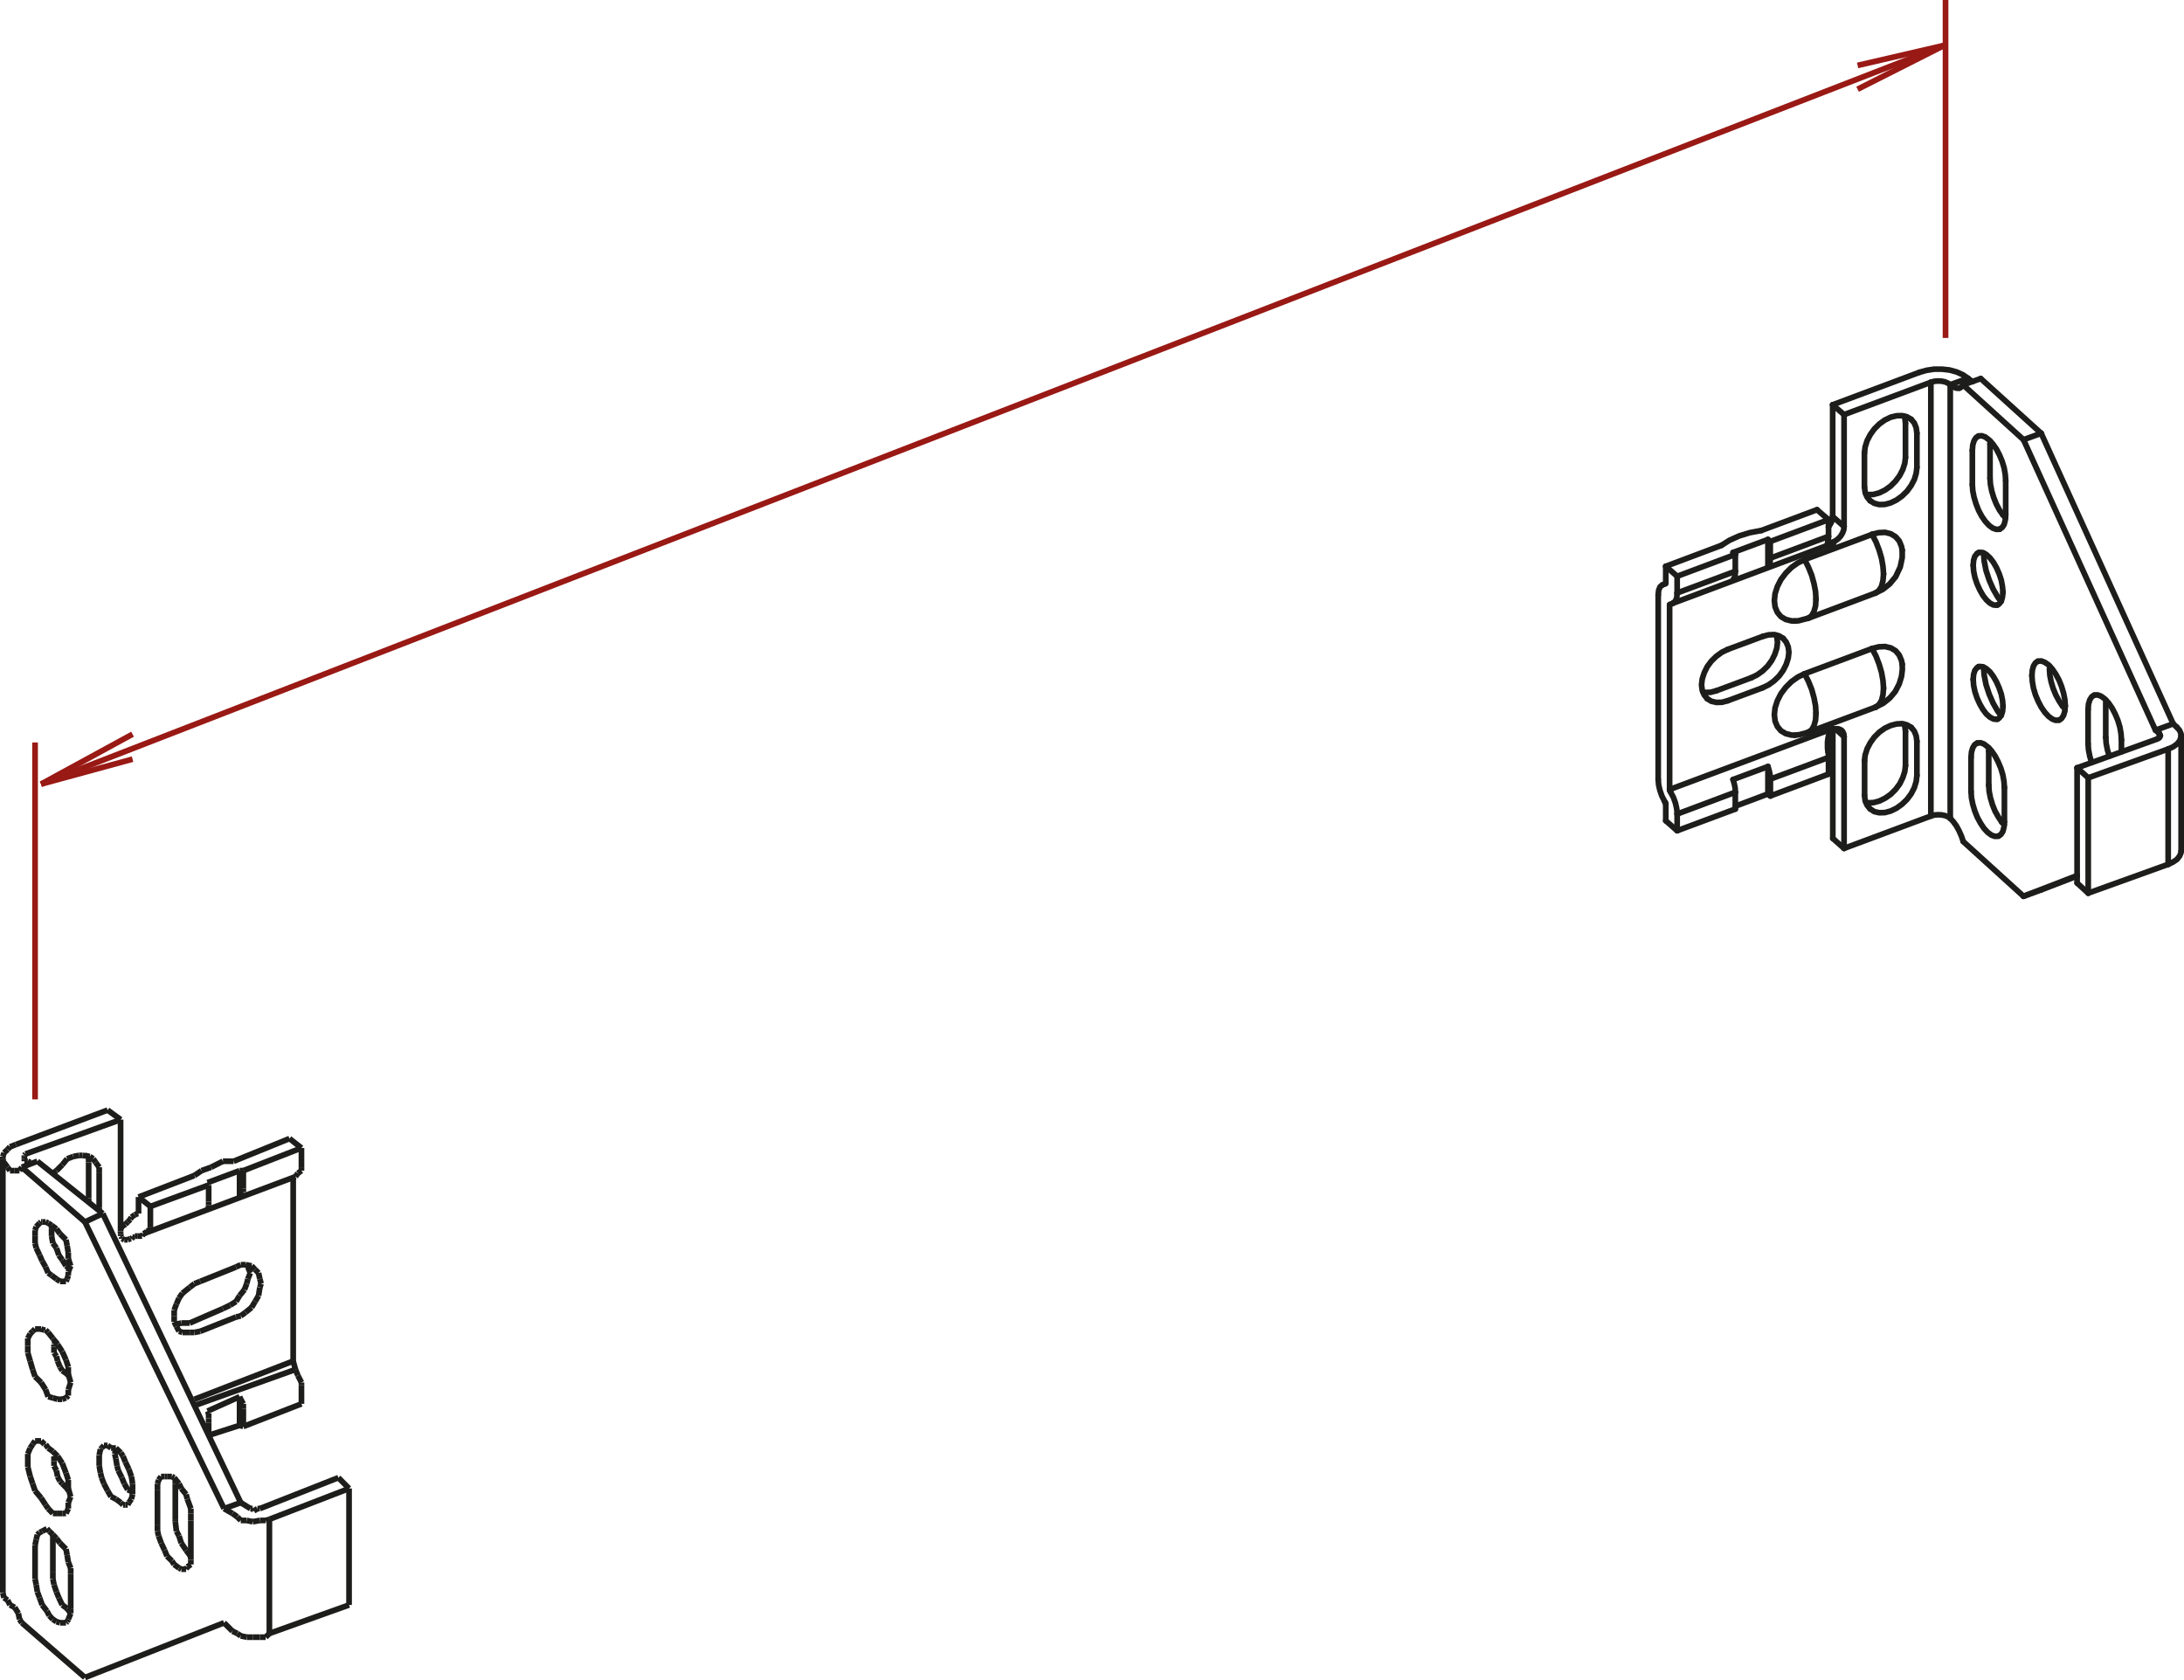 <?xml version="1.0" encoding="UTF-8"?> <svg xmlns="http://www.w3.org/2000/svg" viewBox="0 0 153.23 117.87"> <defs> <style>.cls-1,.cls-2,.cls-3{fill:none;stroke-width:0.4px;}.cls-1,.cls-3{stroke:#1d1d1b;}.cls-1,.cls-2{stroke-miterlimit:2.61;}.cls-2{stroke:#991915;}.cls-3{stroke-linecap:round;stroke-linejoin:round;}</style> </defs> <g id="Слой_2" data-name="Слой 2"> <g id="Слой_1-2" data-name="Слой 1"> <line class="cls-1" x1="9.46" y1="86.8" x2="9.3" y2="86.8"></line> <line class="cls-1" x1="1.11" y1="80.3" x2="0.7" y2="80.46"></line> <line class="cls-1" x1="9.3" y1="86.8" x2="9.22" y2="86.9"></line> <line class="cls-1" x1="14.14" y1="82.13" x2="14.81" y2="81.89"></line> <line class="cls-1" x1="10.13" y1="86.56" x2="10.05" y2="86.56"></line> <line class="cls-1" x1="9.3" y1="104.09" x2="9.3" y2="104.51"></line> <line class="cls-1" x1="13.39" y1="106.67" x2="13.39" y2="106.18"></line> <line class="cls-1" x1="11.05" y1="107.01" x2="11.05" y2="107.43"></line> <line class="cls-1" x1="12.3" y1="106.59" x2="12.3" y2="106.76"></line> <line class="cls-1" x1="14.64" y1="99.5" x2="14.64" y2="99.83"></line> <line class="cls-1" x1="17.07" y1="98.49" x2="17.07" y2="98.83"></line> <line class="cls-1" x1="18.9" y1="114.6" x2="18.9" y2="106.59"></line> <line class="cls-1" x1="20.57" y1="82.63" x2="20.57" y2="95.49"></line> <line class="cls-1" x1="21.15" y1="80.54" x2="21.15" y2="81.89"></line> <line class="cls-1" x1="21.15" y1="97.16" x2="21.15" y2="98.49"></line> <line class="cls-1" x1="24.49" y1="112.6" x2="24.49" y2="104.43"></line> <line class="cls-1" x1="13.64" y1="90.06" x2="13.31" y2="90.32"></line> <line class="cls-1" x1="16.14" y1="91.57" x2="16.56" y2="91.31"></line> <line class="cls-1" x1="16.89" y1="92.32" x2="17.23" y2="92.07"></line> <line class="cls-1" x1="2.78" y1="85.81" x2="2.88" y2="85.73"></line> <line class="cls-1" x1="4.71" y1="89.73" x2="4.63" y2="89.9"></line> <line class="cls-1" x1="7.13" y1="101.59" x2="7.29" y2="101.41"></line> <line class="cls-1" x1="2.78" y1="107.51" x2="2.96" y2="107.43"></line> <line class="cls-1" x1="10.3" y1="86.39" x2="10.13" y2="86.56"></line> <line class="cls-1" x1="13.64" y1="82.47" x2="14.14" y2="82.13"></line> <line class="cls-1" x1="2.46" y1="93.24" x2="2.29" y2="93.4"></line> <line class="cls-1" x1="4.37" y1="98.17" x2="4.63" y2="98.07"></line> <line class="cls-1" x1="2.29" y1="101.33" x2="2.46" y2="101.09"></line> <line class="cls-1" x1="1.29" y1="82.13" x2="1.37" y2="82.13"></line> <line class="cls-1" x1="1.79" y1="80.96" x2="1.71" y2="81.05"></line> <line class="cls-2" x1="136.42" y1="3.18" x2="130.33" y2="6.26"></line> <line class="cls-2" x1="2.88" y1="55.01" x2="136.42" y2="3.18"></line> <line class="cls-1" x1="3.96" y1="103.17" x2="3.79" y2="102.84"></line> <line class="cls-1" x1="3.79" y1="94.91" x2="3.96" y2="95.15"></line> <line class="cls-1" x1="2.62" y1="111.68" x2="2.54" y2="111.18"></line> <line class="cls-1" x1="3.79" y1="111.18" x2="3.71" y2="110.77"></line> <line class="cls-1" x1="4.79" y1="109.6" x2="4.96" y2="110.01"></line> <line class="cls-1" x1="2.54" y1="87.56" x2="2.46" y2="87.22"></line> <line class="cls-1" x1="7.05" y1="103.34" x2="6.96" y2="102.84"></line> <line class="cls-1" x1="3.71" y1="87.22" x2="3.62" y2="86.72"></line> <line class="cls-1" x1="4.79" y1="87.89" x2="4.79" y2="88.31"></line> <line class="cls-1" x1="8.21" y1="102.84" x2="8.13" y2="102.34"></line> <line class="cls-1" x1="9.22" y1="103.59" x2="9.3" y2="104.09"></line> <line class="cls-1" x1="2.12" y1="103.59" x2="1.95" y2="102.92"></line> <line class="cls-1" x1="1.95" y1="94.91" x2="2.12" y2="95.49"></line> <line class="cls-1" x1="4.79" y1="103.83" x2="4.79" y2="104.43"></line> <line class="cls-1" x1="4.79" y1="96.4" x2="4.79" y2="95.91"></line> <line class="cls-1" x1="11.05" y1="107.43" x2="11.13" y2="107.76"></line> <line class="cls-1" x1="12.3" y1="106.76" x2="12.38" y2="107.43"></line> <line class="cls-1" x1="8.46" y1="86.56" x2="8.46" y2="86.39"></line> <line class="cls-1" x1="0.2" y1="111.68" x2="0.2" y2="111.76"></line> <line class="cls-1" x1="0.2" y1="81.3" x2="0.2" y2="81.47"></line> <line class="cls-1" x1="6.22" y1="81.55" x2="6.22" y2="81.14"></line> <line class="cls-1" x1="6.96" y1="82.31" x2="6.96" y2="81.89"></line> <line class="cls-1" x1="12.22" y1="92.32" x2="12.22" y2="92.74"></line> <line class="cls-1" x1="17.56" y1="89.31" x2="17.39" y2="88.89"></line> <line class="cls-1" x1="18.32" y1="90.06" x2="18.23" y2="89.73"></line> <line class="cls-1" x1="9.04" y1="105.42" x2="8.96" y2="105.58"></line> <line class="cls-1" x1="4.71" y1="113.77" x2="4.63" y2="113.85"></line> <line class="cls-1" x1="11.55" y1="103.59" x2="11.3" y2="103.59"></line> <line class="cls-1" x1="13.06" y1="110.09" x2="13.14" y2="109.93"></line> <line class="cls-1" x1="4.63" y1="106.18" x2="4.37" y2="106.18"></line> <line class="cls-1" x1="8.46" y1="86.23" x2="8.55" y2="86.06"></line> <line class="cls-1" x1="5.13" y1="81.14" x2="4.71" y2="81.3"></line> <line class="cls-1" x1="14.05" y1="89.9" x2="13.64" y2="90.06"></line> <line class="cls-1" x1="15.64" y1="91.81" x2="16.14" y2="91.57"></line> <line class="cls-1" x1="16.56" y1="92.4" x2="16.89" y2="92.32"></line> <line class="cls-1" x1="4.96" y1="96.99" x2="4.79" y2="96.4"></line> <line class="cls-1" x1="1.95" y1="94.41" x2="1.95" y2="94.91"></line> <line class="cls-1" x1="4.79" y1="104.43" x2="4.96" y2="105.01"></line> <line class="cls-1" x1="0.2" y1="111.68" x2="0.2" y2="81.3"></line> <line class="cls-2" x1="2.46" y1="77.13" x2="2.46" y2="52.09"></line> <line class="cls-1" x1="2.46" y1="110.77" x2="2.46" y2="108.42"></line> <line class="cls-1" x1="3.71" y1="110.27" x2="3.71" y2="107.93"></line> <line class="cls-1" x1="4.96" y1="110.43" x2="4.96" y2="112.85"></line> <line class="cls-1" x1="6.22" y1="84.06" x2="6.22" y2="81.55"></line> <line class="cls-1" x1="6.96" y1="84.72" x2="6.96" y2="82.31"></line> <line class="cls-1" x1="8.46" y1="78.55" x2="8.46" y2="86.39"></line> <line class="cls-1" x1="9.72" y1="85.14" x2="9.72" y2="83.98"></line> <line class="cls-1" x1="10.55" y1="84.64" x2="10.55" y2="85.81"></line> <line class="cls-1" x1="11.05" y1="104.51" x2="11.05" y2="107.01"></line> <line class="cls-1" x1="12.3" y1="104.09" x2="12.3" y2="106.59"></line> <line class="cls-1" x1="13.39" y1="109.1" x2="13.39" y2="106.67"></line> <line class="cls-1" x1="14.64" y1="99.83" x2="14.64" y2="100.5"></line> <line class="cls-1" x1="14.64" y1="83.14" x2="14.64" y2="84.3"></line> <line class="cls-1" x1="16.81" y1="83.98" x2="16.81" y2="82.13"></line> <line class="cls-1" x1="16.81" y1="100" x2="16.81" y2="97.99"></line> <line class="cls-1" x1="17.07" y1="98.83" x2="17.07" y2="100.08"></line> <line class="cls-1" x1="17.07" y1="82.13" x2="17.07" y2="83.39"></line> <line class="cls-1" x1="10.55" y1="85.81" x2="10.55" y2="86.06"></line> <line class="cls-1" x1="14.64" y1="84.3" x2="14.64" y2="84.56"></line> <line class="cls-1" x1="17.07" y1="83.39" x2="17.07" y2="83.64"></line> <line class="cls-1" x1="1.95" y1="102.42" x2="1.95" y2="102"></line> <line class="cls-1" x1="4.79" y1="97.49" x2="4.96" y2="96.99"></line> <line class="cls-1" x1="4.96" y1="105.01" x2="4.79" y2="105.42"></line> <line class="cls-1" x1="11.05" y1="104.09" x2="11.05" y2="104.51"></line> <line class="cls-1" x1="12.3" y1="103.83" x2="12.3" y2="104.09"></line> <line class="cls-1" x1="13.39" y1="109.43" x2="13.39" y2="109.1"></line> <line class="cls-1" x1="3.62" y1="86.23" x2="3.62" y2="85.97"></line> <line class="cls-1" x1="2.46" y1="108.42" x2="2.54" y2="108.01"></line> <line class="cls-1" x1="4.96" y1="88.81" x2="4.79" y2="89.23"></line> <line class="cls-1" x1="3.71" y1="107.93" x2="3.71" y2="107.67"></line> <line class="cls-1" x1="4.96" y1="112.85" x2="4.96" y2="113.19"></line> <line class="cls-1" x1="6.96" y1="102.42" x2="6.96" y2="102.08"></line> <line class="cls-1" x1="8.05" y1="102" x2="8.13" y2="101.59"></line> <line class="cls-1" x1="9.3" y1="104.51" x2="9.3" y2="104.84"></line> <line class="cls-1" x1="3.79" y1="94.32" x2="3.79" y2="94.49"></line> <line class="cls-1" x1="3.79" y1="102.5" x2="3.79" y2="102.17"></line> <line class="cls-1" x1="21.15" y1="81.89" x2="21.15" y2="82.13"></line> <line class="cls-1" x1="6.96" y1="84.97" x2="6.96" y2="84.72"></line> <line class="cls-1" x1="12.22" y1="91.91" x2="12.22" y2="92.32"></line> <line class="cls-1" x1="17.39" y1="89.73" x2="17.56" y2="89.31"></line> <line class="cls-1" x1="18.23" y1="90.32" x2="18.32" y2="90.06"></line> <line class="cls-1" x1="13.14" y1="109.93" x2="13.39" y2="109.76"></line> <line class="cls-1" x1="4.79" y1="113.61" x2="4.71" y2="113.77"></line> <line class="cls-1" x1="17.65" y1="91.73" x2="17.9" y2="91.31"></line> <line class="cls-1" x1="10.47" y1="86.31" x2="10.3" y2="86.39"></line> <line class="cls-1" x1="8.8" y1="85.89" x2="8.96" y2="85.73"></line> <line class="cls-1" x1="20.9" y1="82.31" x2="20.73" y2="82.55"></line> <line class="cls-1" x1="13.31" y1="90.32" x2="12.8" y2="90.73"></line> <line class="cls-1" x1="16.56" y1="91.31" x2="16.81" y2="90.9"></line> <line class="cls-1" x1="17.23" y1="92.07" x2="17.65" y2="91.73"></line> <line class="cls-1" x1="8.55" y1="86.06" x2="8.8" y2="85.89"></line> <line class="cls-1" x1="0.7" y1="80.46" x2="0.54" y2="80.64"></line> <line class="cls-1" x1="4.71" y1="81.3" x2="4.37" y2="81.72"></line> <line class="cls-2" x1="2.88" y1="55.01" x2="9.3" y2="51.51"></line> <line class="cls-1" x1="21.15" y1="96.99" x2="21.15" y2="97.16"></line> <line class="cls-1" x1="8.13" y1="102.34" x2="8.05" y2="102"></line> <line class="cls-1" x1="0.2" y1="81.14" x2="0.2" y2="81.3"></line> <line class="cls-1" x1="1.95" y1="93.9" x2="1.95" y2="94.41"></line> <line class="cls-1" x1="2.46" y1="86.72" x2="2.46" y2="86.31"></line> <line class="cls-1" x1="6.22" y1="84.3" x2="6.22" y2="84.06"></line> <line class="cls-1" x1="10.55" y1="86.06" x2="10.55" y2="86.23"></line> <line class="cls-1" x1="14.64" y1="84.56" x2="14.64" y2="84.72"></line> <line class="cls-1" x1="17.07" y1="83.64" x2="16.89" y2="83.8"></line> <line class="cls-1" x1="4.79" y1="97.91" x2="4.79" y2="97.49"></line> <line class="cls-1" x1="4.79" y1="105.42" x2="4.79" y2="105.84"></line> <line class="cls-1" x1="2.12" y1="93.57" x2="1.95" y2="93.9"></line> <line class="cls-1" x1="1.95" y1="102" x2="2.12" y2="101.59"></line> <line class="cls-1" x1="11.13" y1="103.83" x2="11.05" y2="104.09"></line> <line class="cls-1" x1="13.39" y1="109.76" x2="13.39" y2="109.43"></line> <line class="cls-1" x1="2.46" y1="86.31" x2="2.54" y2="86.06"></line> <line class="cls-1" x1="4.79" y1="89.23" x2="4.79" y2="89.48"></line> <line class="cls-1" x1="2.54" y1="108.01" x2="2.62" y2="107.67"></line> <line class="cls-1" x1="6.96" y1="102.08" x2="7.05" y2="101.67"></line> <line class="cls-1" x1="4.96" y1="113.19" x2="4.79" y2="113.61"></line> <line class="cls-1" x1="9.3" y1="104.84" x2="9.22" y2="105.17"></line> <line class="cls-1" x1="12.38" y1="91.49" x2="12.22" y2="91.91"></line> <line class="cls-1" x1="17.31" y1="90.06" x2="17.39" y2="89.73"></line> <line class="cls-1" x1="18.14" y1="90.9" x2="18.23" y2="90.32"></line> <line class="cls-1" x1="0.28" y1="80.88" x2="0.2" y2="81.14"></line> <line class="cls-1" x1="1.71" y1="81.14" x2="1.71" y2="81.3"></line> <line class="cls-1" x1="3.96" y1="93.99" x2="3.79" y2="94.32"></line> <line class="cls-1" x1="3.79" y1="102.17" x2="3.96" y2="102.08"></line> <line class="cls-1" x1="21.15" y1="82.13" x2="20.9" y2="82.31"></line> <line class="cls-1" x1="10.55" y1="86.23" x2="10.47" y2="86.31"></line> <line class="cls-1" x1="12.56" y1="91.07" x2="12.38" y2="91.49"></line> <line class="cls-1" x1="17.15" y1="90.48" x2="17.31" y2="90.06"></line> <line class="cls-1" x1="17.9" y1="91.31" x2="18.14" y2="90.9"></line> <line class="cls-1" x1="14.64" y1="84.72" x2="14.56" y2="84.89"></line> <line class="cls-1" x1="16.89" y1="83.8" x2="16.81" y2="83.98"></line> <line class="cls-1" x1="9.72" y1="85.14" x2="9.64" y2="85.14"></line> <line class="cls-1" x1="4.63" y1="98.07" x2="4.79" y2="97.91"></line> <line class="cls-1" x1="4.79" y1="105.84" x2="4.63" y2="106.18"></line> <line class="cls-1" x1="2.29" y1="93.4" x2="2.12" y2="93.57"></line> <line class="cls-1" x1="2.12" y1="101.59" x2="2.29" y2="101.33"></line> <line class="cls-1" x1="11.3" y1="103.59" x2="11.13" y2="103.83"></line> <line class="cls-1" x1="2.54" y1="86.06" x2="2.78" y2="85.81"></line> <line class="cls-1" x1="4.79" y1="89.48" x2="4.71" y2="89.73"></line> <line class="cls-1" x1="2.62" y1="107.67" x2="2.78" y2="107.51"></line> <line class="cls-1" x1="7.05" y1="101.67" x2="7.13" y2="101.59"></line> <line class="cls-1" x1="9.22" y1="105.17" x2="9.04" y2="105.42"></line> <line class="cls-1" x1="3.96" y1="82.13" x2="3.71" y2="82.31"></line> <line class="cls-1" x1="12.8" y1="90.73" x2="12.56" y2="91.07"></line> <line class="cls-1" x1="16.81" y1="90.9" x2="17.15" y2="90.48"></line> <line class="cls-1" x1="0.54" y1="80.64" x2="0.28" y2="80.88"></line> <line class="cls-1" x1="9.14" y1="85.55" x2="9.22" y2="85.39"></line> <line class="cls-1" x1="8.96" y1="85.73" x2="9.14" y2="85.55"></line> <line class="cls-1" x1="1.37" y1="82.13" x2="1.53" y2="81.89"></line> <line class="cls-1" x1="9.22" y1="85.39" x2="9.46" y2="85.23"></line> <line class="cls-1" x1="1.71" y1="81.05" x2="1.71" y2="81.14"></line> <line class="cls-1" x1="4.37" y1="81.72" x2="3.96" y2="82.13"></line> <line class="cls-1" x1="3.79" y1="102.84" x2="3.79" y2="102.5"></line> <line class="cls-1" x1="3.79" y1="94.49" x2="3.79" y2="94.91"></line> <line class="cls-1" x1="2.54" y1="111.18" x2="2.46" y2="110.77"></line> <line class="cls-1" x1="3.71" y1="110.77" x2="3.71" y2="110.27"></line> <line class="cls-1" x1="2.46" y1="87.22" x2="2.46" y2="86.72"></line> <line class="cls-1" x1="4.96" y1="110.01" x2="4.96" y2="110.43"></line> <line class="cls-1" x1="3.62" y1="86.72" x2="3.62" y2="86.23"></line> <line class="cls-1" x1="4.79" y1="88.31" x2="4.96" y2="88.81"></line> <line class="cls-1" x1="6.96" y1="102.84" x2="6.96" y2="102.42"></line> <line class="cls-1" x1="1.95" y1="102.92" x2="1.95" y2="102.42"></line> <line class="cls-1" x1="3.38" y1="93.48" x2="3.2" y2="93.32"></line> <line class="cls-1" x1="8.55" y1="86.9" x2="8.55" y2="86.8"></line> <line class="cls-1" x1="3.12" y1="101.33" x2="3.2" y2="101.33"></line> <line class="cls-1" x1="12.56" y1="93.4" x2="12.8" y2="93.48"></line> <line class="cls-1" x1="17.9" y1="89.07" x2="17.65" y2="88.81"></line> <line class="cls-1" x1="6.54" y1="81.3" x2="6.3" y2="81.14"></line> <line class="cls-1" x1="16.65" y1="114.6" x2="16.89" y2="114.77"></line> <line class="cls-1" x1="16.65" y1="106.42" x2="16.89" y2="106.67"></line> <line class="cls-1" x1="4.37" y1="104.09" x2="4.21" y2="103.92"></line> <line class="cls-1" x1="4.21" y1="95.9" x2="4.37" y2="96.16"></line> <line class="cls-1" x1="0.28" y1="112.1" x2="0.53" y2="112.26"></line> <line class="cls-1" x1="1.71" y1="81.3" x2="1.71" y2="81.47"></line> <line class="cls-1" x1="8.96" y1="104.51" x2="8.72" y2="104.09"></line> <line class="cls-1" x1="8.47" y1="101.92" x2="8.63" y2="102.16"></line> <line class="cls-1" x1="3.38" y1="89.31" x2="3.2" y2="88.89"></line> <line class="cls-1" x1="4.63" y1="88.81" x2="4.37" y2="88.39"></line> <line class="cls-1" x1="3.96" y1="86.22" x2="4.21" y2="86.56"></line> <line class="cls-1" x1="0.7" y1="112.6" x2="0.53" y2="112.26"></line> <line class="cls-1" x1="4.96" y1="113.19" x2="4.71" y2="112.85"></line> <line class="cls-1" x1="8.13" y1="101.59" x2="8.47" y2="101.92"></line> <line class="cls-1" x1="3.71" y1="113.61" x2="3.46" y2="113.35"></line> <line class="cls-1" x1="3.71" y1="107.67" x2="3.96" y2="107.93"></line> <line class="cls-1" x1="8.13" y1="105.17" x2="7.79" y2="105"></line> <line class="cls-1" x1="9.3" y1="104.67" x2="8.96" y2="104.51"></line> <line class="cls-1" x1="3.38" y1="105.84" x2="3.2" y2="105.58"></line> <line class="cls-1" x1="3.38" y1="101.59" x2="3.71" y2="101.83"></line> <line class="cls-1" x1="12.06" y1="109.51" x2="12.22" y2="109.76"></line> <line class="cls-1" x1="13.31" y1="109.1" x2="13.39" y2="109.26"></line> <line class="cls-1" x1="3.2" y1="97.49" x2="3.38" y2="97.99"></line> <line class="cls-1" x1="12.56" y1="104.09" x2="12.22" y2="103.67"></line> <line class="cls-1" x1="3.71" y1="93.9" x2="3.38" y2="93.48"></line> <line class="cls-1" x1="8.55" y1="86.8" x2="8.47" y2="86.72"></line> <line class="cls-1" x1="4.71" y1="104.43" x2="4.37" y2="104.09"></line> <line class="cls-1" x1="4.37" y1="96.16" x2="4.71" y2="96.4"></line> <line class="cls-1" x1="0.28" y1="81.55" x2="0.53" y2="81.89"></line> <line class="cls-1" x1="12.38" y1="93.06" x2="12.56" y2="93.4"></line> <line class="cls-1" x1="6.71" y1="81.55" x2="6.54" y2="81.3"></line> <line class="cls-1" x1="18.14" y1="89.31" x2="17.9" y2="89.07"></line> <line class="cls-1" x1="1.53" y1="113.85" x2="5.96" y2="117.69"></line> <line class="cls-1" x1="16.31" y1="114.44" x2="15.72" y2="113.85"></line> <line class="cls-1" x1="16.31" y1="106.18" x2="15.72" y2="105.84"></line> <line class="cls-1" x1="3.62" y1="89.48" x2="3.38" y2="89.31"></line> <line class="cls-1" x1="4.96" y1="89.07" x2="4.63" y2="88.81"></line> <line class="cls-1" x1="3.62" y1="85.97" x2="3.96" y2="86.22"></line> <line class="cls-1" x1="3.96" y1="113.77" x2="3.71" y2="113.61"></line> <line class="cls-1" x1="3.46" y1="107.43" x2="3.71" y2="107.67"></line> <line class="cls-1" x1="3.71" y1="106.18" x2="3.38" y2="105.84"></line> <line class="cls-1" x1="12.22" y1="109.76" x2="12.56" y2="110.01"></line> <line class="cls-1" x1="3.2" y1="101.33" x2="3.38" y2="101.59"></line> <line class="cls-1" x1="17.57" y1="105.84" x2="16.89" y2="105.42"></line> <line class="cls-1" x1="24.49" y1="104.43" x2="23.74" y2="103.67"></line> <line class="cls-1" x1="1.53" y1="81.89" x2="5.96" y2="85.73"></line> <line class="cls-1" x1="7.21" y1="85.14" x2="2.62" y2="81.47"></line> <line class="cls-1" x1="17.07" y1="100.08" x2="16.81" y2="100"></line> <line class="cls-1" x1="9.72" y1="83.98" x2="10.55" y2="84.64"></line> <line class="cls-1" x1="7.55" y1="77.88" x2="8.47" y2="78.55"></line> <line class="cls-1" x1="14.64" y1="83.14" x2="14.56" y2="82.97"></line> <line class="cls-1" x1="17.07" y1="82.13" x2="16.81" y2="82.13"></line> <line class="cls-1" x1="20.31" y1="79.88" x2="21.15" y2="80.54"></line> <line class="cls-1" x1="17.57" y1="105.84" x2="17.65" y2="105.84"></line> <line class="cls-1" x1="16.31" y1="114.44" x2="16.65" y2="114.6"></line> <line class="cls-1" x1="16.31" y1="106.18" x2="16.65" y2="106.42"></line> <line class="cls-1" x1="4.79" y1="104.59" x2="4.71" y2="104.43"></line> <line class="cls-1" x1="4.71" y1="96.4" x2="4.79" y2="96.5"></line> <line class="cls-1" x1="8.47" y1="105.42" x2="8.13" y2="105.17"></line> <line class="cls-1" x1="7.79" y1="101.59" x2="8.13" y2="101.59"></line> <line class="cls-1" x1="3.96" y1="89.73" x2="3.62" y2="89.48"></line> <line class="cls-1" x1="3.38" y1="85.81" x2="3.62" y2="85.97"></line> <line class="cls-1" x1="0.53" y1="81.89" x2="0.7" y2="82.13"></line> <line class="cls-1" x1="1.71" y1="81.47" x2="1.95" y2="81.47"></line> <line class="cls-1" x1="3.38" y1="97.99" x2="3.71" y2="98.07"></line> <line class="cls-1" x1="12.22" y1="103.67" x2="12.06" y2="103.59"></line> <line class="cls-1" x1="4.63" y1="108.68" x2="4.71" y2="109.1"></line> <line class="cls-1" x1="7.29" y1="104.09" x2="7.13" y2="103.67"></line> <line class="cls-1" x1="8.55" y1="103.67" x2="8.3" y2="103.17"></line> <line class="cls-1" x1="8.8" y1="102.58" x2="9.04" y2="103.08"></line> <line class="cls-1" x1="2.96" y1="88.47" x2="2.78" y2="88.06"></line> <line class="cls-1" x1="4.13" y1="88.06" x2="3.96" y2="87.56"></line> <line class="cls-1" x1="4.63" y1="86.98" x2="4.71" y2="87.4"></line> <line class="cls-1" x1="2.46" y1="104.59" x2="2.29" y2="104.09"></line> <line class="cls-1" x1="4.37" y1="102.66" x2="4.63" y2="103.34"></line> <line class="cls-1" x1="2.29" y1="96.08" x2="2.46" y2="96.58"></line> <line class="cls-1" x1="4.63" y1="95.41" x2="4.37" y2="94.83"></line> <line class="cls-1" x1="11.31" y1="108.26" x2="11.55" y2="108.76"></line> <line class="cls-1" x1="12.56" y1="107.76" x2="12.72" y2="108.26"></line> <line class="cls-1" x1="13.14" y1="105.17" x2="13.06" y2="104.84"></line> <line class="cls-1" x1="6.22" y1="81.14" x2="5.96" y2="81.05"></line> <line class="cls-1" x1="6.96" y1="81.89" x2="6.71" y2="81.55"></line> <line class="cls-1" x1="12.22" y1="92.74" x2="12.38" y2="93.06"></line> <line class="cls-1" x1="20.73" y1="96.08" x2="20.9" y2="96.5"></line> <line class="cls-1" x1="18.9" y1="106.59" x2="24.49" y2="104.43"></line> <line class="cls-1" x1="18.9" y1="114.6" x2="24.49" y2="112.6"></line> <line class="cls-1" x1="15.72" y1="113.85" x2="5.96" y2="117.69"></line> <line class="cls-1" x1="8.96" y1="105.58" x2="8.8" y2="105.58"></line> <line class="cls-1" x1="18.64" y1="106.67" x2="18.9" y2="106.59"></line> <line class="cls-1" x1="1.29" y1="113.19" x2="1.03" y2="112.77"></line> <line class="cls-1" x1="3.29" y1="113.02" x2="2.96" y2="112.6"></line> <line class="cls-1" x1="4.37" y1="112.6" x2="4.13" y2="112.1"></line> <line class="cls-1" x1="4.21" y1="108.26" x2="4.63" y2="108.68"></line> <line class="cls-1" x1="7.55" y1="104.59" x2="7.29" y2="104.09"></line> <line class="cls-1" x1="8.72" y1="104.09" x2="8.55" y2="103.67"></line> <line class="cls-1" x1="8.63" y1="102.16" x2="8.8" y2="102.58"></line> <line class="cls-1" x1="3.2" y1="88.89" x2="2.96" y2="88.47"></line> <line class="cls-1" x1="4.37" y1="88.39" x2="4.13" y2="88.06"></line> <line class="cls-1" x1="4.21" y1="86.56" x2="4.63" y2="86.98"></line> <line class="cls-1" x1="2.88" y1="105.09" x2="2.46" y2="104.59"></line> <line class="cls-1" x1="4.04" y1="102.16" x2="4.37" y2="102.66"></line> <line class="cls-1" x1="2.46" y1="96.58" x2="2.88" y2="96.99"></line> <line class="cls-1" x1="11.55" y1="108.76" x2="11.72" y2="109.18"></line> <line class="cls-1" x1="4.37" y1="94.83" x2="4.04" y2="94.32"></line> <line class="cls-1" x1="12.72" y1="108.26" x2="13.06" y2="108.76"></line> <line class="cls-1" x1="13.06" y1="104.84" x2="12.72" y2="104.43"></line> <line class="cls-1" x1="8.47" y1="86.72" x2="8.47" y2="86.56"></line> <line class="cls-1" x1="4.04" y1="95.49" x2="4.21" y2="95.9"></line> <line class="cls-1" x1="5.96" y1="85.73" x2="15.72" y2="105.84"></line> <line class="cls-1" x1="7.21" y1="85.14" x2="16.89" y2="105.42"></line> <line class="cls-1" x1="20.57" y1="95.49" x2="20.73" y2="96.08"></line> <line class="cls-1" x1="17.39" y1="88.89" x2="17.39" y2="88.73"></line> <line class="cls-1" x1="18.23" y1="89.73" x2="18.14" y2="89.31"></line> <line class="cls-2" x1="136.5" y1="23.71" x2="136.5"></line> <line class="cls-1" x1="18.64" y1="114.86" x2="18.9" y2="114.6"></line> <line class="cls-1" x1="1.03" y1="112.77" x2="0.7" y2="112.6"></line> <line class="cls-1" x1="3.46" y1="113.35" x2="3.29" y2="113.02"></line> <line class="cls-1" x1="4.71" y1="112.85" x2="4.37" y2="112.6"></line> <line class="cls-1" x1="3.96" y1="107.93" x2="4.21" y2="108.26"></line> <line class="cls-1" x1="7.79" y1="105" x2="7.55" y2="104.59"></line> <line class="cls-1" x1="3.2" y1="105.58" x2="2.88" y2="105.09"></line> <line class="cls-1" x1="3.71" y1="101.83" x2="4.04" y2="102.16"></line> <line class="cls-1" x1="2.88" y1="96.99" x2="3.2" y2="97.49"></line> <line class="cls-1" x1="11.72" y1="109.18" x2="12.06" y2="109.51"></line> <line class="cls-1" x1="13.06" y1="108.76" x2="13.31" y2="109.1"></line> <line class="cls-1" x1="4.04" y1="94.32" x2="3.71" y2="93.9"></line> <line class="cls-1" x1="12.72" y1="104.43" x2="12.56" y2="104.09"></line> <line class="cls-1" x1="2.62" y1="81.47" x2="1.53" y2="81.89"></line> <line class="cls-1" x1="7.55" y1="77.88" x2="1.11" y2="80.3"></line> <line class="cls-1" x1="1.79" y1="80.96" x2="8.47" y2="78.55"></line> <line class="cls-1" x1="4.04" y1="103.59" x2="3.96" y2="103.17"></line> <line class="cls-1" x1="3.96" y1="95.15" x2="4.04" y2="95.49"></line> <line class="cls-1" x1="1.53" y1="113.85" x2="1.37" y2="113.61"></line> <line class="cls-1" x1="2.78" y1="112.1" x2="2.62" y2="111.68"></line> <line class="cls-1" x1="3.96" y1="111.68" x2="3.79" y2="111.18"></line> <line class="cls-1" x1="4.71" y1="109.1" x2="4.79" y2="109.6"></line> <line class="cls-1" x1="7.13" y1="103.67" x2="7.05" y2="103.34"></line> <line class="cls-1" x1="2.78" y1="88.06" x2="2.54" y2="87.56"></line> <line class="cls-1" x1="8.3" y1="103.17" x2="8.21" y2="102.84"></line> <line class="cls-1" x1="3.96" y1="87.56" x2="3.71" y2="87.22"></line> <line class="cls-1" x1="9.04" y1="103.08" x2="9.22" y2="103.59"></line> <line class="cls-1" x1="4.71" y1="87.4" x2="4.79" y2="87.89"></line> <line class="cls-1" x1="2.29" y1="104.09" x2="2.12" y2="103.59"></line> <line class="cls-1" x1="2.12" y1="95.49" x2="2.29" y2="96.08"></line> <line class="cls-1" x1="4.63" y1="103.34" x2="4.79" y2="103.83"></line> <line class="cls-1" x1="4.79" y1="95.9" x2="4.63" y2="95.41"></line> <line class="cls-1" x1="11.13" y1="107.76" x2="11.31" y2="108.26"></line> <line class="cls-1" x1="12.38" y1="107.43" x2="12.56" y2="107.76"></line> <line class="cls-1" x1="13.39" y1="105.84" x2="13.14" y2="105.17"></line> <line class="cls-1" x1="14.56" y1="99" x2="14.64" y2="99.16"></line> <line class="cls-1" x1="16.81" y1="97.99" x2="16.89" y2="98.17"></line> <line class="cls-1" x1="20.9" y1="96.5" x2="21.15" y2="96.99"></line> <line class="cls-1" x1="13.39" y1="106.18" x2="13.39" y2="105.84"></line> <line class="cls-1" x1="14.64" y1="99.16" x2="14.64" y2="99.5"></line> <line class="cls-1" x1="16.89" y1="98.17" x2="17.07" y2="98.49"></line> <line class="cls-1" x1="9.22" y1="86.9" x2="9.14" y2="86.9"></line> <line class="cls-1" x1="7.21" y1="85.14" x2="5.96" y2="85.73"></line> <line class="cls-1" x1="15.72" y1="105.84" x2="16.89" y2="105.42"></line> <line class="cls-1" x1="23.74" y1="103.67" x2="18.23" y2="105.84"></line> <line class="cls-1" x1="16.39" y1="81.47" x2="20.31" y2="79.88"></line> <line class="cls-1" x1="9.72" y1="83.98" x2="13.64" y2="82.47"></line> <line class="cls-1" x1="14.56" y1="82.97" x2="16.81" y2="82.13"></line> <line class="cls-1" x1="17.07" y1="82.13" x2="21.15" y2="80.54"></line> <line class="cls-1" x1="10.55" y1="84.64" x2="14.64" y2="83.14"></line> <line class="cls-1" x1="10.05" y1="86.56" x2="20.73" y2="82.55"></line> <line class="cls-1" x1="16.56" y1="88.89" x2="14.05" y2="89.9"></line> <line class="cls-1" x1="13.31" y1="92.82" x2="15.64" y2="91.81"></line> <line class="cls-1" x1="14.05" y1="93.4" x2="16.56" y2="92.4"></line> <line class="cls-1" x1="13.64" y1="98.17" x2="20.57" y2="95.49"></line> <line class="cls-1" x1="13.73" y1="98.58" x2="20.73" y2="96.08"></line> <line class="cls-1" x1="14.56" y1="99" x2="16.81" y2="97.99"></line> <line class="cls-1" x1="14.73" y1="100.67" x2="16.81" y2="100"></line> <line class="cls-1" x1="17.07" y1="100.08" x2="21.15" y2="98.49"></line> <line class="cls-1" x1="2.88" y1="85.73" x2="2.96" y2="85.73"></line> <line class="cls-1" x1="10.05" y1="86.56" x2="9.97" y2="86.72"></line> <line class="cls-1" x1="14.81" y1="81.89" x2="15.64" y2="81.47"></line> <line class="cls-1" x1="9.46" y1="86.72" x2="9.46" y2="86.8"></line> <line class="cls-1" x1="4.21" y1="103.92" x2="4.04" y2="103.59"></line> <line class="cls-1" x1="1.37" y1="113.61" x2="1.29" y2="113.19"></line> <line class="cls-1" x1="0.2" y1="111.76" x2="0.28" y2="112.1"></line> <line class="cls-1" x1="0.2" y1="81.47" x2="0.28" y2="81.55"></line> <line class="cls-1" x1="2.96" y1="112.6" x2="2.78" y2="112.1"></line> <line class="cls-1" x1="4.13" y1="112.1" x2="3.96" y2="111.68"></line> <line class="cls-2" x1="136.42" y1="3.18" x2="130.33" y2="4.59"></line> <line class="cls-1" x1="3.2" y1="93.32" x2="3.12" y2="93.32"></line> <line class="cls-1" x1="2.88" y1="101.09" x2="3.12" y2="101.33"></line> <line class="cls-1" x1="4.21" y1="113.85" x2="3.96" y2="113.77"></line> <line class="cls-1" x1="3.29" y1="107.25" x2="3.46" y2="107.43"></line> <line class="cls-1" x1="8.63" y1="105.58" x2="8.47" y2="105.42"></line> <line class="cls-1" x1="7.55" y1="101.41" x2="7.79" y2="101.59"></line> <line class="cls-1" x1="12.56" y1="110.01" x2="12.72" y2="110.09"></line> <line class="cls-1" x1="4.04" y1="106.18" x2="3.71" y2="106.18"></line> <line class="cls-1" x1="12.06" y1="103.59" x2="11.72" y2="103.59"></line> <line class="cls-1" x1="3.71" y1="98.07" x2="4.04" y2="98.17"></line> <line class="cls-1" x1="8.72" y1="86.98" x2="8.55" y2="86.9"></line> <line class="cls-1" x1="16.89" y1="106.67" x2="17.31" y2="106.67"></line> <line class="cls-1" x1="16.89" y1="114.77" x2="17.31" y2="114.86"></line> <line class="cls-1" x1="17.65" y1="105.84" x2="17.73" y2="105.84"></line> <line class="cls-1" x1="3.12" y1="93.32" x2="2.88" y2="93.24"></line> <line class="cls-1" x1="4.21" y1="89.9" x2="3.96" y2="89.73"></line> <line class="cls-1" x1="3.2" y1="85.73" x2="3.38" y2="85.81"></line> <line class="cls-1" x1="0.7" y1="82.13" x2="1.03" y2="82.13"></line> <line class="cls-1" x1="1.95" y1="81.47" x2="2.12" y2="81.55"></line> <line class="cls-1" x1="12.8" y1="93.48" x2="13.31" y2="93.48"></line> <line class="cls-1" x1="12.3" y1="92.82" x2="12.38" y2="92.9"></line> <line class="cls-1" x1="17.65" y1="88.81" x2="17.23" y2="88.73"></line> <line class="cls-1" x1="6.3" y1="81.14" x2="5.8" y2="81.06"></line> <line class="cls-1" x1="17.31" y1="114.86" x2="17.73" y2="114.86"></line> <line class="cls-1" x1="17.31" y1="106.67" x2="17.73" y2="106.76"></line> <line class="cls-1" x1="17.73" y1="105.84" x2="17.81" y2="106"></line> <line class="cls-1" x1="17.73" y1="114.86" x2="18.23" y2="114.86"></line> <line class="cls-1" x1="12.72" y1="110.09" x2="13.06" y2="110.09"></line> <line class="cls-1" x1="11.72" y1="103.59" x2="11.55" y2="103.59"></line> <line class="cls-1" x1="4.63" y1="113.85" x2="4.21" y2="113.85"></line> <line class="cls-1" x1="2.96" y1="107.43" x2="3.29" y2="107.25"></line> <line class="cls-1" x1="8.8" y1="105.58" x2="8.63" y2="105.58"></line> <line class="cls-1" x1="7.29" y1="101.41" x2="7.55" y2="101.41"></line> <line class="cls-1" x1="17.81" y1="106" x2="18.06" y2="105.84"></line> <line class="cls-1" x1="4.37" y1="106.18" x2="4.04" y2="106.18"></line> <line class="cls-1" x1="2.46" y1="101.09" x2="2.88" y2="101.09"></line> <line class="cls-1" x1="4.04" y1="98.17" x2="4.37" y2="98.17"></line> <line class="cls-1" x1="13.31" y1="93.48" x2="13.64" y2="93.48"></line> <line class="cls-1" x1="12.38" y1="92.9" x2="12.72" y2="92.82"></line> <line class="cls-1" x1="17.23" y1="88.73" x2="16.89" y2="88.73"></line> <line class="cls-1" x1="17.73" y1="106.76" x2="18.23" y2="106.67"></line> <line class="cls-1" x1="1.03" y1="82.13" x2="1.29" y2="82.13"></line> <line class="cls-1" x1="8.96" y1="86.98" x2="8.72" y2="86.98"></line> <line class="cls-1" x1="18.23" y1="114.86" x2="18.64" y2="114.86"></line> <line class="cls-1" x1="18.23" y1="106.67" x2="18.64" y2="106.67"></line> <line class="cls-1" x1="4.63" y1="89.9" x2="4.21" y2="89.9"></line> <line class="cls-1" x1="2.96" y1="85.73" x2="3.2" y2="85.73"></line> <line class="cls-1" x1="2.88" y1="93.24" x2="2.46" y2="93.24"></line> <line class="cls-1" x1="5.8" y1="81.06" x2="5.54" y2="81.06"></line> <line class="cls-1" x1="18.06" y1="105.84" x2="18.23" y2="105.84"></line> <line class="cls-1" x1="15.64" y1="81.47" x2="16.39" y2="81.47"></line> <line class="cls-1" x1="9.46" y1="85.23" x2="9.64" y2="85.14"></line> <line class="cls-1" x1="13.64" y1="93.48" x2="14.05" y2="93.4"></line> <line class="cls-1" x1="12.72" y1="92.82" x2="13.31" y2="92.82"></line> <line class="cls-1" x1="16.89" y1="88.73" x2="16.56" y2="88.89"></line> <line class="cls-1" x1="5.54" y1="81.06" x2="5.13" y2="81.14"></line> <line class="cls-1" x1="9.97" y1="86.72" x2="9.64" y2="86.72"></line> <line class="cls-1" x1="9.14" y1="86.9" x2="8.96" y2="86.98"></line> <line class="cls-1" x1="9.46" y1="86.72" x2="9.64" y2="86.72"></line> <line class="cls-2" x1="2.88" y1="55.01" x2="9.3" y2="53.26"></line> <line class="cls-3" x1="143.21" y1="62.43" x2="145.73" y2="61.46"></line> <line class="cls-3" x1="141.97" y1="62.88" x2="143.21" y2="62.43"></line> <line class="cls-3" x1="152.12" y1="60.64" x2="146.51" y2="62.66"></line> <line class="cls-3" x1="145.73" y1="53.87" x2="145.73" y2="61.95"></line> <line class="cls-3" x1="146.5" y1="52.18" x2="146.5" y2="49.78"></line> <line class="cls-3" x1="146.51" y1="54.57" x2="146.51" y2="62.66"></line> <polyline class="cls-3" points="146.5 49.78 146.53 49.4 146.62 49.1 146.76 48.88 146.93 48.77"></polyline> <line class="cls-3" x1="135.47" y1="57.25" x2="129.38" y2="59.52"></line> <polyline class="cls-3" points="152.47 50.78 151.23 51.23 141.97 30.85"></polyline> <polyline class="cls-3" points="147.74 51.73 147.74 49.33 147.76 49.13"></polyline> <line class="cls-3" x1="145.73" y1="53.87" x2="151.34" y2="51.85"></line> <line class="cls-3" x1="152.12" y1="52.55" x2="146.51" y2="54.57"></line> <line class="cls-3" x1="152.47" y1="50.78" x2="143.21" y2="30.4"></line> <line class="cls-3" x1="148.84" y1="51.9" x2="148.84" y2="52.74"></line> <polyline class="cls-3" points="140.21 58.66 140.38 58.55 140.52 58.34 140.6 58.03 140.63 57.66"></polyline> <polyline class="cls-3" points="140.53 41.55 140.49 41.9 140.41 42.18 140.26 42.37 140.15 42.44"></polyline> <polyline class="cls-3" points="140.53 49.55 140.5 49.91 140.41 50.19 140.26 50.38 140.15 50.45"></polyline> <polyline class="cls-3" points="142.98 46.39 142.81 46.5 142.67 46.72 142.59 47.02 142.56 47.4"></polyline> <line class="cls-3" x1="128.29" y1="53.14" x2="124.21" y2="54.66"></line> <line class="cls-3" x1="121.75" y1="55.58" x2="117.67" y2="57.11"></line> <line class="cls-3" x1="124.04" y1="55.7" x2="121.75" y2="56.56"></line> <line class="cls-3" x1="128.29" y1="54.31" x2="124.21" y2="55.84"></line> <line class="cls-3" x1="121.75" y1="56.76" x2="117.67" y2="58.28"></line> <polyline class="cls-3" points="131.21 35.13 131.5 35.31 131.85 35.4 132.24 35.39 132.65 35.28 133.06 35.08 133.45 34.8 133.8 34.46 134.09 34.06 134.31 33.64 134.44 33.21 134.49 32.79"></polyline> <line class="cls-3" x1="151.5" y1="51.46" x2="151.23" y2="51.23"></line> <polyline class="cls-3" points="140.4 42.19 140.17 41.9 139.84 41.33 139.56 40.69 139.34 40.02 139.21 39.36 139.17 38.8"></polyline> <polyline class="cls-3" points="142.56 47.4 142.59 47.82 142.67 48.28 142.81 48.75 143 49.2 143.22 49.62 143.47 49.98 143.73 50.26 143.99 50.45 144.23 50.54 144.47 50.52"></polyline> <polyline class="cls-3" points="138.72 52.13 138.55 52.24 138.41 52.46 138.32 52.76 138.29 53.13"></polyline> <polyline class="cls-3" points="131.34 37.49 131.81 37.37 132.26 37.35 132.66 37.45 133 37.66 133.25 37.95 133.41 38.34 133.46 38.6"></polyline> <polyline class="cls-3" points="130.91 34.66 131.05 34.7 131.44 34.69 131.85 34.58 132.26 34.38 132.65 34.1 132.99 33.76 133.28 33.37 133.5 32.94 133.64 32.51 133.69 32.09"></polyline> <line class="cls-3" x1="152.73" y1="51.02" x2="152.47" y2="50.78"></line> <polyline class="cls-3" points="143.79 46.95 143.82 47.38 143.91 47.84 144.05 48.3 144.24 48.76 144.46 49.17 144.7 49.53"></polyline> <polyline class="cls-3" points="144.9 49.52 144.87 49.09 144.78 48.63 144.64 48.16 144.46 47.71 144.23 47.29 143.99 46.94 143.73 46.65 143.47 46.47 143.22 46.37 142.98 46.39"></polyline> <line class="cls-3" x1="143.81" y1="46.75" x2="143.8" y2="46.95"></line> <polyline class="cls-3" points="144.47 50.52 144.64 50.41 144.78 50.19 144.87 49.89 144.9 49.52"></polyline> <line class="cls-3" x1="140.53" y1="36.13" x2="140.71" y2="36.32"></line> <polyline class="cls-3" points="152.73 51.02 152.92 51.24 153.02 51.48 153.03 51.61"></polyline> <polyline class="cls-3" points="134.09 29.42 134.31 29.68 134.44 30.01 134.49 30.39"></polyline> <polyline class="cls-3" points="151.5 51.46 151.55 51.54 151.57 51.61"></polyline> <polyline class="cls-3" points="146.75 53.5 146.62 53.06 146.53 52.6 146.5 52.18"></polyline> <polyline class="cls-3" points="147.99 53.05 147.86 52.62 147.77 52.16 147.74 51.73"></polyline> <polyline class="cls-3" points="138.29 55.54 138.32 55.97 138.41 56.42 138.55 56.89 138.73 57.34 138.96 57.76 139.2 58.12 139.46 58.4 139.72 58.59 139.97 58.68 140.21 58.66"></polyline> <line class="cls-3" x1="136.83" y1="26.99" x2="136.83" y2="57.42"></line> <line class="cls-3" x1="138.29" y1="53.14" x2="138.29" y2="55.54"></line> <line class="cls-3" x1="138.38" y1="31.6" x2="138.38" y2="34"></line> <polyline class="cls-3" points="138.44 39.66 138.47 39.3 138.56 39.02 138.71 38.84"></polyline> <polyline class="cls-3" points="131.62 49.6 131.84 49.42 132.01 49.14 132.11 48.75 132.15 48.28"></polyline> <polyline class="cls-3" points="131.57 49.62 132.13 49.34 132.59 48.97 132.97 48.52 133.25 47.98 133.41 47.46 133.47 46.97 133.46 46.6"></polyline> <line class="cls-3" x1="131.57" y1="49.62" x2="131.62" y2="49.6"></line> <line class="cls-3" x1="128.58" y1="36.24" x2="129.38" y2="36.94"></line> <polyline class="cls-3" points="139.53 55.09 139.56 55.52 139.65 55.98 139.79 56.45 139.97 56.9 140.2 57.31 140.44 57.67"></polyline> <polyline class="cls-3" points="138.38 34 138.41 34.43 138.5 34.89 138.64 35.35 138.82 35.81 139.04 36.22 139.29 36.58 139.55 36.86 139.81 37.05 140.06 37.14 140.29 37.13"></polyline> <polyline class="cls-3" points="140.63 55.26 140.6 54.83 140.52 54.37 140.38 53.9 140.19 53.45 139.97 53.03 139.72 52.67 139.46 52.4 139.2 52.2 138.96 52.11 138.72 52.13"></polyline> <line class="cls-3" x1="139.53" y1="52.69" x2="139.53" y2="55.09"></line> <line class="cls-3" x1="139.62" y1="31.15" x2="139.62" y2="33.55"></line> <line class="cls-3" x1="139.64" y1="30.95" x2="139.62" y2="31.15"></line> <polyline class="cls-3" points="138.44 47.67 138.47 47.31 138.56 47.03 138.71 46.84 138.82 46.77"></polyline> <line class="cls-3" x1="128.56" y1="51.21" x2="128.59" y2="51.2"></line> <line class="cls-3" x1="131.57" y1="49.62" x2="126.83" y2="51.39"></line> <line class="cls-3" x1="128.57" y1="51.12" x2="117.14" y2="55.39"></line> <line class="cls-3" x1="124.04" y1="53.78" x2="121.59" y2="54.69"></line> <polyline class="cls-3" points="138.82 38.77 138.9 38.75 139.12 38.77 139.36 38.9 139.61 39.13 139.85 39.44 140.07 39.82 140.26 40.25 140.41 40.7 140.49 41.14 140.53 41.55"></polyline> <line class="cls-3" x1="128.25" y1="38.25" x2="128.23" y2="38.24"></line> <line class="cls-3" x1="144.7" y1="49.53" x2="144.88" y2="49.72"></line> <polyline class="cls-3" points="133.59 29.19 133.64 29.3 133.69 29.69"></polyline> <polyline class="cls-3" points="139.62 33.55 139.65 33.98 139.74 34.44 139.88 34.91 140.06 35.36 140.28 35.78 140.53 36.13"></polyline> <polyline class="cls-3" points="140.72 33.72 140.69 33.29 140.61 32.83 140.47 32.36 140.28 31.91 140.06 31.49 139.81 31.14 139.55 30.86 139.29 30.66 139.04 30.57 138.81 30.59"></polyline> <line class="cls-3" x1="140.63" y1="57.66" x2="140.63" y2="55.26"></line> <line class="cls-3" x1="140.72" y1="36.12" x2="140.72" y2="33.72"></line> <line class="cls-3" x1="139.55" y1="52.49" x2="139.53" y2="52.69"></line> <line class="cls-3" x1="121.75" y1="38.9" x2="121.59" y2="38.76"></line> <line class="cls-3" x1="140.44" y1="57.67" x2="140.62" y2="57.86"></line> <polyline class="cls-3" points="126.61 39.26 126.88 39.79 127.11 40.36 127.27 40.94 127.38 41.51 127.41 42.04"></polyline> <polyline class="cls-3" points="131.34 45.5 131.62 46.03 131.84 46.6 132.01 47.18 132.11 47.75 132.15 48.28"></polyline> <polyline class="cls-3" points="132.15 40.27 132.11 39.74 132.01 39.17 131.84 38.59 131.62 38.02 131.34 37.49"></polyline> <polyline class="cls-3" points="132.15 40.27 132.11 40.74 132.01 41.13 131.84 41.42"></polyline> <polyline class="cls-3" points="140.29 37.13 140.47 37.01 140.61 36.8 140.69 36.49 140.72 36.12"></polyline> <line class="cls-3" x1="138.71" y1="38.84" x2="138.82" y2="38.77"></line> <polyline class="cls-3" points="122.87 47.55 123.28 47.35 123.67 47.07 124.02 46.73 124.31 46.33 124.52 45.91 124.66 45.48 124.71 45.06 124.66 44.67 124.61 44.56"></polyline> <line class="cls-3" x1="124.2" y1="37.99" x2="124.04" y2="37.85"></line> <polyline class="cls-3" points="133.46 46.6 133.41 46.34 133.25 45.96 133 45.66 132.67 45.46 132.26 45.36 131.82 45.38 131.34 45.5"></polyline> <polyline class="cls-3" points="130.81 34.16 130.86 34.55 131 34.88 131.21 35.13"></polyline> <polyline class="cls-3" points="133.69 51.31 133.64 50.93 133.59 50.81"></polyline> <polyline class="cls-3" points="133.46 38.6 133.46 39.12 133.32 39.78 133 40.46 132.58 40.97 132.1 41.35 131.57 41.61"></polyline> <line class="cls-3" x1="133.69" y1="53.71" x2="133.69" y2="51.31"></line> <line class="cls-3" x1="133.69" y1="32.09" x2="133.69" y2="29.69"></line> <line class="cls-3" x1="134.49" y1="54.41" x2="134.49" y2="52.01"></line> <line class="cls-3" x1="134.49" y1="32.79" x2="134.49" y2="30.39"></line> <polyline class="cls-3" points="128.46 51.27 128.4 51.34 128.35 51.43"></polyline> <polyline class="cls-3" points="123.67 48.25 124.08 48.05 124.47 47.77 124.82 47.43 125.11 47.03 125.32 46.61 125.46 46.18 125.51 45.76 125.46 45.38 125.32 45.05 125.11 44.79"></polyline> <line class="cls-3" x1="120.42" y1="48.46" x2="122.87" y2="47.55"></line> <line class="cls-3" x1="121.22" y1="49.16" x2="123.67" y2="48.25"></line> <line class="cls-3" x1="131.35" y1="45.5" x2="126.61" y2="47.27"></line> <polyline class="cls-3" points="134.49 52.01 134.44 51.63 134.31 51.3 134.1 51.04"></polyline> <line class="cls-3" x1="135.47" y1="26.82" x2="135.47" y2="57.25"></line> <polyline class="cls-3" points="128.46 51.27 128.48 51.25 128.5 51.24 128.51 51.23 128.54 51.22 128.56 51.21"></polyline> <polyline class="cls-3" points="140.15 42.44 140.07 42.46 139.85 42.44 139.61 42.31 139.36 42.08 139.12 41.77 138.9 41.38 138.71 40.96 138.56 40.51 138.47 40.07 138.44 39.66"></polyline> <polyline class="cls-3" points="125.93 43.57 126.19 43.55 126.83 43.38"></polyline> <line class="cls-3" x1="128.64" y1="38.11" x2="128.57" y2="38.05"></line> <line class="cls-3" x1="128.29" y1="36.46" x2="127.48" y2="35.76"></line> <line class="cls-3" x1="146.51" y1="54.57" x2="145.73" y2="53.87"></line> <polyline class="cls-3" points="140.4 50.2 140.17 49.91 139.84 49.34 139.56 48.7 139.34 48.03 139.21 47.37 139.17 46.81"></polyline> <polyline class="cls-3" points="119.48 48.55 119.62 48.58 120.01 48.57 120.42 48.46"></polyline> <line class="cls-3" x1="117.67" y1="40.43" x2="116.87" y2="39.73"></line> <polyline class="cls-3" points="136.83 57.41 137.05 57.65 137.26 57.94 137.44 58.27 137.61 58.65 137.74 59.03"></polyline> <polyline class="cls-3" points="128.59 51.2 128.58 51.17 128.57 51.14"></polyline> <polyline class="cls-3" points="128.25 52.72 128.22 52.51 128.22 52.28 128.22 52.05 128.25 51.82 128.29 51.61 128.35 51.43"></polyline> <line class="cls-3" x1="128.57" y1="51.14" x2="128.57" y2="51.12"></line> <line class="cls-3" x1="128.29" y1="54.31" x2="128.29" y2="53.14"></line> <line class="cls-3" x1="128.29" y1="37.63" x2="128.29" y2="36.46"></line> <line class="cls-3" x1="128.59" y1="58.82" x2="128.59" y2="51.2"></line> <line class="cls-3" x1="129.38" y1="29.09" x2="129.38" y2="36.94"></line> <line class="cls-3" x1="129.38" y1="59.52" x2="129.38" y2="51.68"></line> <polyline class="cls-3" points="130.81 31.76 130.86 31.35 131 30.91 131.22 30.49 131.5 30.1 131.85 29.75 132.24 29.47 132.65 29.27 133.06 29.17 133.45 29.16 133.79 29.24 134.09 29.42"></polyline> <polyline class="cls-3" points="129.38 36.94 129.36 37.16 129.28 37.38 129.15 37.6 128.98 37.79 128.78 37.94 128.57 38.05"></polyline> <polyline class="cls-3" points="128.58 51.18 128.78 51.13 128.98 51.13 129.15 51.2 129.21 51.25"></polyline> <polyline class="cls-3" points="146.93 48.77 147.16 48.75 147.41 48.84 147.67 49.03 147.93 49.31 148.18 49.67 148.4 50.09 148.59 50.54 148.73 51.01 148.81 51.47 148.84 51.9"></polyline> <polyline class="cls-3" points="134.1 51.04 133.8 50.86 133.45 50.77 133.06 50.79 132.65 50.9 132.24 51.09 131.85 51.37 131.5 51.72 131.22 52.11 131 52.53 130.86 52.97 130.81 53.38"></polyline> <polyline class="cls-3" points="125.11 44.79 124.82 44.61 124.47 44.52 124.08 44.54 123.67 44.65"></polyline> <line class="cls-3" x1="146.51" y1="62.66" x2="145.73" y2="61.95"></line> <polyline class="cls-3" points="128.22 38.24 128.21 38.19 128.22 38.1 128.25 37.98"></polyline> <polyline class="cls-3" points="130.81 55.79 130.86 56.17 131 56.5 131.21 56.75"></polyline> <line class="cls-3" x1="130.81" y1="31.76" x2="130.81" y2="34.17"></line> <line class="cls-3" x1="130.82" y1="53.38" x2="130.82" y2="55.79"></line> <polyline class="cls-3" points="131.84 41.42 131.62 41.59 131.57 41.61"></polyline> <polyline class="cls-3" points="121.22 45.56 120.81 45.76 120.42 46.04 120.07 46.38 119.78 46.77 119.57 47.2 119.43 47.63 119.38 48.05 119.43 48.43 119.57 48.76 119.78 49.02"></polyline> <polyline class="cls-3" points="126.83 43.38 126.88 43.37 127.11 43.19 127.27 42.9 127.38 42.51 127.41 42.04"></polyline> <line class="cls-3" x1="131.57" y1="41.61" x2="126.83" y2="43.39"></line> <line class="cls-3" x1="123.67" y1="44.65" x2="121.22" y2="45.56"></line> <polyline class="cls-3" points="126.83 51.39 126.26 51.54 125.93 51.58"></polyline> <polyline class="cls-3" points="138.82 46.77 138.9 46.76 139.12 46.78 139.36 46.91 139.61 47.13 139.85 47.45 140.07 47.83 140.26 48.26 140.41 48.7 140.5 49.15 140.53 49.55"></polyline> <polyline class="cls-3" points="124.2 54.66 124.19 54.38 124.13 54.08 124.04 53.78"></polyline> <line class="cls-3" x1="124.04" y1="37.85" x2="124.04" y2="39.77"></line> <line class="cls-3" x1="124.04" y1="53.78" x2="124.04" y2="55.7"></line> <line class="cls-3" x1="124.21" y1="55.84" x2="124.21" y2="54.66"></line> <line class="cls-3" x1="124.2" y1="39.16" x2="124.2" y2="37.99"></line> <polyline class="cls-3" points="124.04 39.77 124.13 39.61 124.19 39.41 124.2 39.16"></polyline> <line class="cls-3" x1="127.48" y1="35.76" x2="123.57" y2="37.22"></line> <line class="cls-3" x1="120.78" y1="38.26" x2="116.87" y2="39.73"></line> <line class="cls-3" x1="141.97" y1="30.85" x2="143.21" y2="30.4"></line> <polyline class="cls-3" points="119.78 49.02 120.07 49.2 120.42 49.28 120.81 49.27 121.22 49.16"></polyline> <polyline class="cls-3" points="137.74 27 137.6 27.16 137.49 27.22"></polyline> <polyline class="cls-3" points="138.81 30.59 138.64 30.7 138.5 30.92 138.41 31.22 138.38 31.6"></polyline> <line class="cls-3" x1="116.85" y1="40.95" x2="116.63" y2="41.04"></line> <line class="cls-3" x1="117.16" y1="42.41" x2="117.38" y2="42.32"></line> <line class="cls-3" x1="124.04" y1="37.85" x2="121.59" y2="38.76"></line> <line class="cls-3" x1="128.29" y1="36.46" x2="124.2" y2="37.99"></line> <line class="cls-3" x1="121.75" y1="38.9" x2="117.67" y2="40.43"></line> <line class="cls-3" x1="128.29" y1="37.63" x2="124.2" y2="39.16"></line> <line class="cls-3" x1="121.75" y1="40.08" x2="117.67" y2="41.6"></line> <line class="cls-3" x1="128.76" y1="51.13" x2="129.38" y2="51.68"></line> <line class="cls-3" x1="141.97" y1="62.88" x2="137.74" y2="59.04"></line> <polyline class="cls-3" points="129.21 51.25 129.28 51.32 129.36 51.48 129.38 51.68"></polyline> <polyline class="cls-3" points="127.41 50.05 127.38 49.52 127.27 48.95 127.11 48.37 126.88 47.8 126.61 47.27"></polyline> <polyline class="cls-3" points="128.29 53.14 128.28 52.93 128.25 52.72"></polyline> <polyline class="cls-3" points="127.41 50.05 127.38 50.52 127.27 50.91 127.11 51.2 126.88 51.37 126.83 51.39"></polyline> <polyline class="cls-3" points="128.57 38.18 128.57 38.16 128.58 38.14 128.59 38.13"></polyline> <polyline class="cls-3" points="128.58 36.24 128.56 36.46 128.47 36.68 128.34 36.9 128.28 36.97"></polyline> <polyline class="cls-3" points="128.25 37.98 128.28 37.82 128.28 37.63"></polyline> <polyline class="cls-3" points="126.61 39.26 126.14 39.49 125.69 39.81 125.29 40.21 124.95 40.66 124.7 41.15 124.54 41.65 124.49 42.14 124.54 42.58 124.7 42.96 124.95 43.26 125.29 43.46 125.69 43.56 125.93 43.57"></polyline> <line class="cls-3" x1="128.25" y1="38.25" x2="117.38" y2="42.32"></line> <line class="cls-3" x1="131.35" y1="37.49" x2="126.61" y2="39.26"></line> <polyline class="cls-3" points="128.25 38.25 128.3 38.23 128.39 38.2 128.51 38.16 128.64 38.11"></polyline> <polyline class="cls-3" points="140.15 50.45 140.07 50.47 139.85 50.44 139.61 50.31 139.36 50.09 139.12 49.77 138.9 49.39 138.71 48.97 138.56 48.52 138.47 48.08 138.44 47.67"></polyline> <polyline class="cls-3" points="125.93 51.58 125.69 51.57 125.29 51.47 124.95 51.27 124.7 50.97 124.54 50.59 124.49 50.14 124.54 49.66 124.7 49.16 124.95 48.67 125.29 48.22 125.69 47.82 126.14 47.5 126.61 47.27"></polyline> <line class="cls-3" x1="128.58" y1="28.4" x2="134.67" y2="26.12"></line> <line class="cls-3" x1="128.58" y1="28.4" x2="128.58" y2="36.24"></line> <line class="cls-3" x1="129.38" y1="29.09" x2="128.58" y2="28.4"></line> <line class="cls-3" x1="116.87" y1="57.58" x2="117.67" y2="58.28"></line> <line class="cls-3" x1="116.78" y1="56.21" x2="116.84" y2="56.31"></line> <line class="cls-3" x1="117.23" y1="55.59" x2="117.17" y2="55.49"></line> <polyline class="cls-3" points="116.84 56.31 116.86 56.34 116.87 56.38 116.87 56.41"></polyline> <polyline class="cls-3" points="116.34 54.69 116.37 55.06 116.46 55.45 116.6 55.85 116.78 56.21"></polyline> <polyline class="cls-3" points="117.17 55.49 117.15 55.46 117.14 55.42 117.14 55.39"></polyline> <polyline class="cls-3" points="117.67 57.11 117.64 56.74 117.55 56.34 117.41 55.95 117.22 55.59"></polyline> <line class="cls-3" x1="116.34" y1="41.75" x2="116.34" y2="54.69"></line> <line class="cls-3" x1="116.87" y1="39.73" x2="116.87" y2="40.9"></line> <line class="cls-3" x1="116.87" y1="56.41" x2="116.87" y2="57.58"></line> <line class="cls-3" x1="117.14" y1="55.39" x2="117.14" y2="42.45"></line> <polyline class="cls-3" points="116.87 40.9 116.87 40.92 116.86 40.94 116.85 40.95"></polyline> <polyline class="cls-3" points="117.14 42.45 117.14 42.43 117.15 42.41 117.16 42.41"></polyline> <polyline class="cls-3" points="134.67 26.12 135.17 25.98 135.7 25.9 136.25 25.9 136.79 25.96 137.29 26.1 137.73 26.3 138.07 26.54"></polyline> <line class="cls-3" x1="117.67" y1="58.28" x2="117.67" y2="57.11"></line> <line class="cls-3" x1="117.67" y1="41.6" x2="117.67" y2="40.43"></line> <line class="cls-3" x1="135.47" y1="26.82" x2="129.38" y2="29.09"></line> <line class="cls-3" x1="138.07" y1="26.54" x2="136.83" y2="26.99"></line> <polyline class="cls-3" points="137.49 27.22 137.44 27.24 137.25 27.23 137.05 27.15 136.83 26.99"></polyline> <line class="cls-3" x1="124.21" y1="55.84" x2="124.04" y2="55.7"></line> <polyline class="cls-3" points="116.63 41.04 116.47 41.17 116.37 41.42 116.34 41.75"></polyline> <line class="cls-3" x1="137.74" y1="27" x2="138.97" y2="26.56"></line> <line class="cls-3" x1="128.59" y1="58.82" x2="129.38" y2="59.52"></line> <polyline class="cls-3" points="121.75 55.58 121.74 55.3 121.68 55 121.59 54.69"></polyline> <line class="cls-3" x1="121.75" y1="56.76" x2="121.75" y2="55.58"></line> <line class="cls-3" x1="121.75" y1="40.08" x2="121.75" y2="38.9"></line> <polyline class="cls-3" points="121.59 40.68 121.68 40.53 121.74 40.33 121.75 40.08"></polyline> <polyline class="cls-3" points="117.38 42.31 117.54 42.18 117.64 41.94 117.67 41.6"></polyline> <polyline class="cls-3" points="120.78 38.26 121.35 37.9 122.02 37.6 122.77 37.37 123.57 37.22"></polyline> <polyline class="cls-3" points="135.47 57.25 135.71 57.18 135.96 57.16 136.22 57.17 136.46 57.22 136.67 57.3 136.83 57.41"></polyline> <polyline class="cls-3" points="130.91 56.28 131.05 56.32 131.44 56.31 131.85 56.2 132.26 56 132.65 55.73 133 55.38 133.29 54.99 133.5 54.56 133.64 54.13 133.69 53.71"></polyline> <polyline class="cls-3" points="131.21 56.75 131.5 56.94 131.85 57.02 132.24 57.01 132.65 56.9 133.06 56.7 133.45 56.42 133.8 56.08 134.09 55.69 134.31 55.26 134.44 54.83 134.49 54.41"></polyline> <line class="cls-3" x1="141.97" y1="30.85" x2="137.74" y2="27.01"></line> <line class="cls-3" x1="151.5" y1="51.46" x2="151.5" y2="51.75"></line> <line class="cls-3" x1="152.12" y1="52.55" x2="152.12" y2="60.64"></line> <polyline class="cls-3" points="151.57 51.61 151.57 51.63 151.53 51.71 151.46 51.79 151.34 51.84"></polyline> <polyline class="cls-3" points="135.47 26.82 135.71 26.75 135.96 26.73 136.22 26.74 136.46 26.79 136.67 26.88 136.83 26.99"></polyline> <line class="cls-3" x1="138.97" y1="26.56" x2="143.21" y2="30.4"></line> <line class="cls-3" x1="153.03" y1="51.61" x2="153.03" y2="59.7"></line> <polyline class="cls-3" points="153.03 51.61 153.02 51.73 152.92 51.98 152.74 52.2 152.46 52.4 152.12 52.55"></polyline> <polyline class="cls-3" points="138.42 26.76 138.29 26.7 138.07 26.54"></polyline> <polyline class="cls-3" points="153.03 59.7 153.02 59.82 152.92 60.06 152.74 60.29 152.46 60.48 152.12 60.64"></polyline> <line class="cls-3" x1="141.97" y1="62.88" x2="145.73" y2="61.43"></line> </g> </g> </svg> 